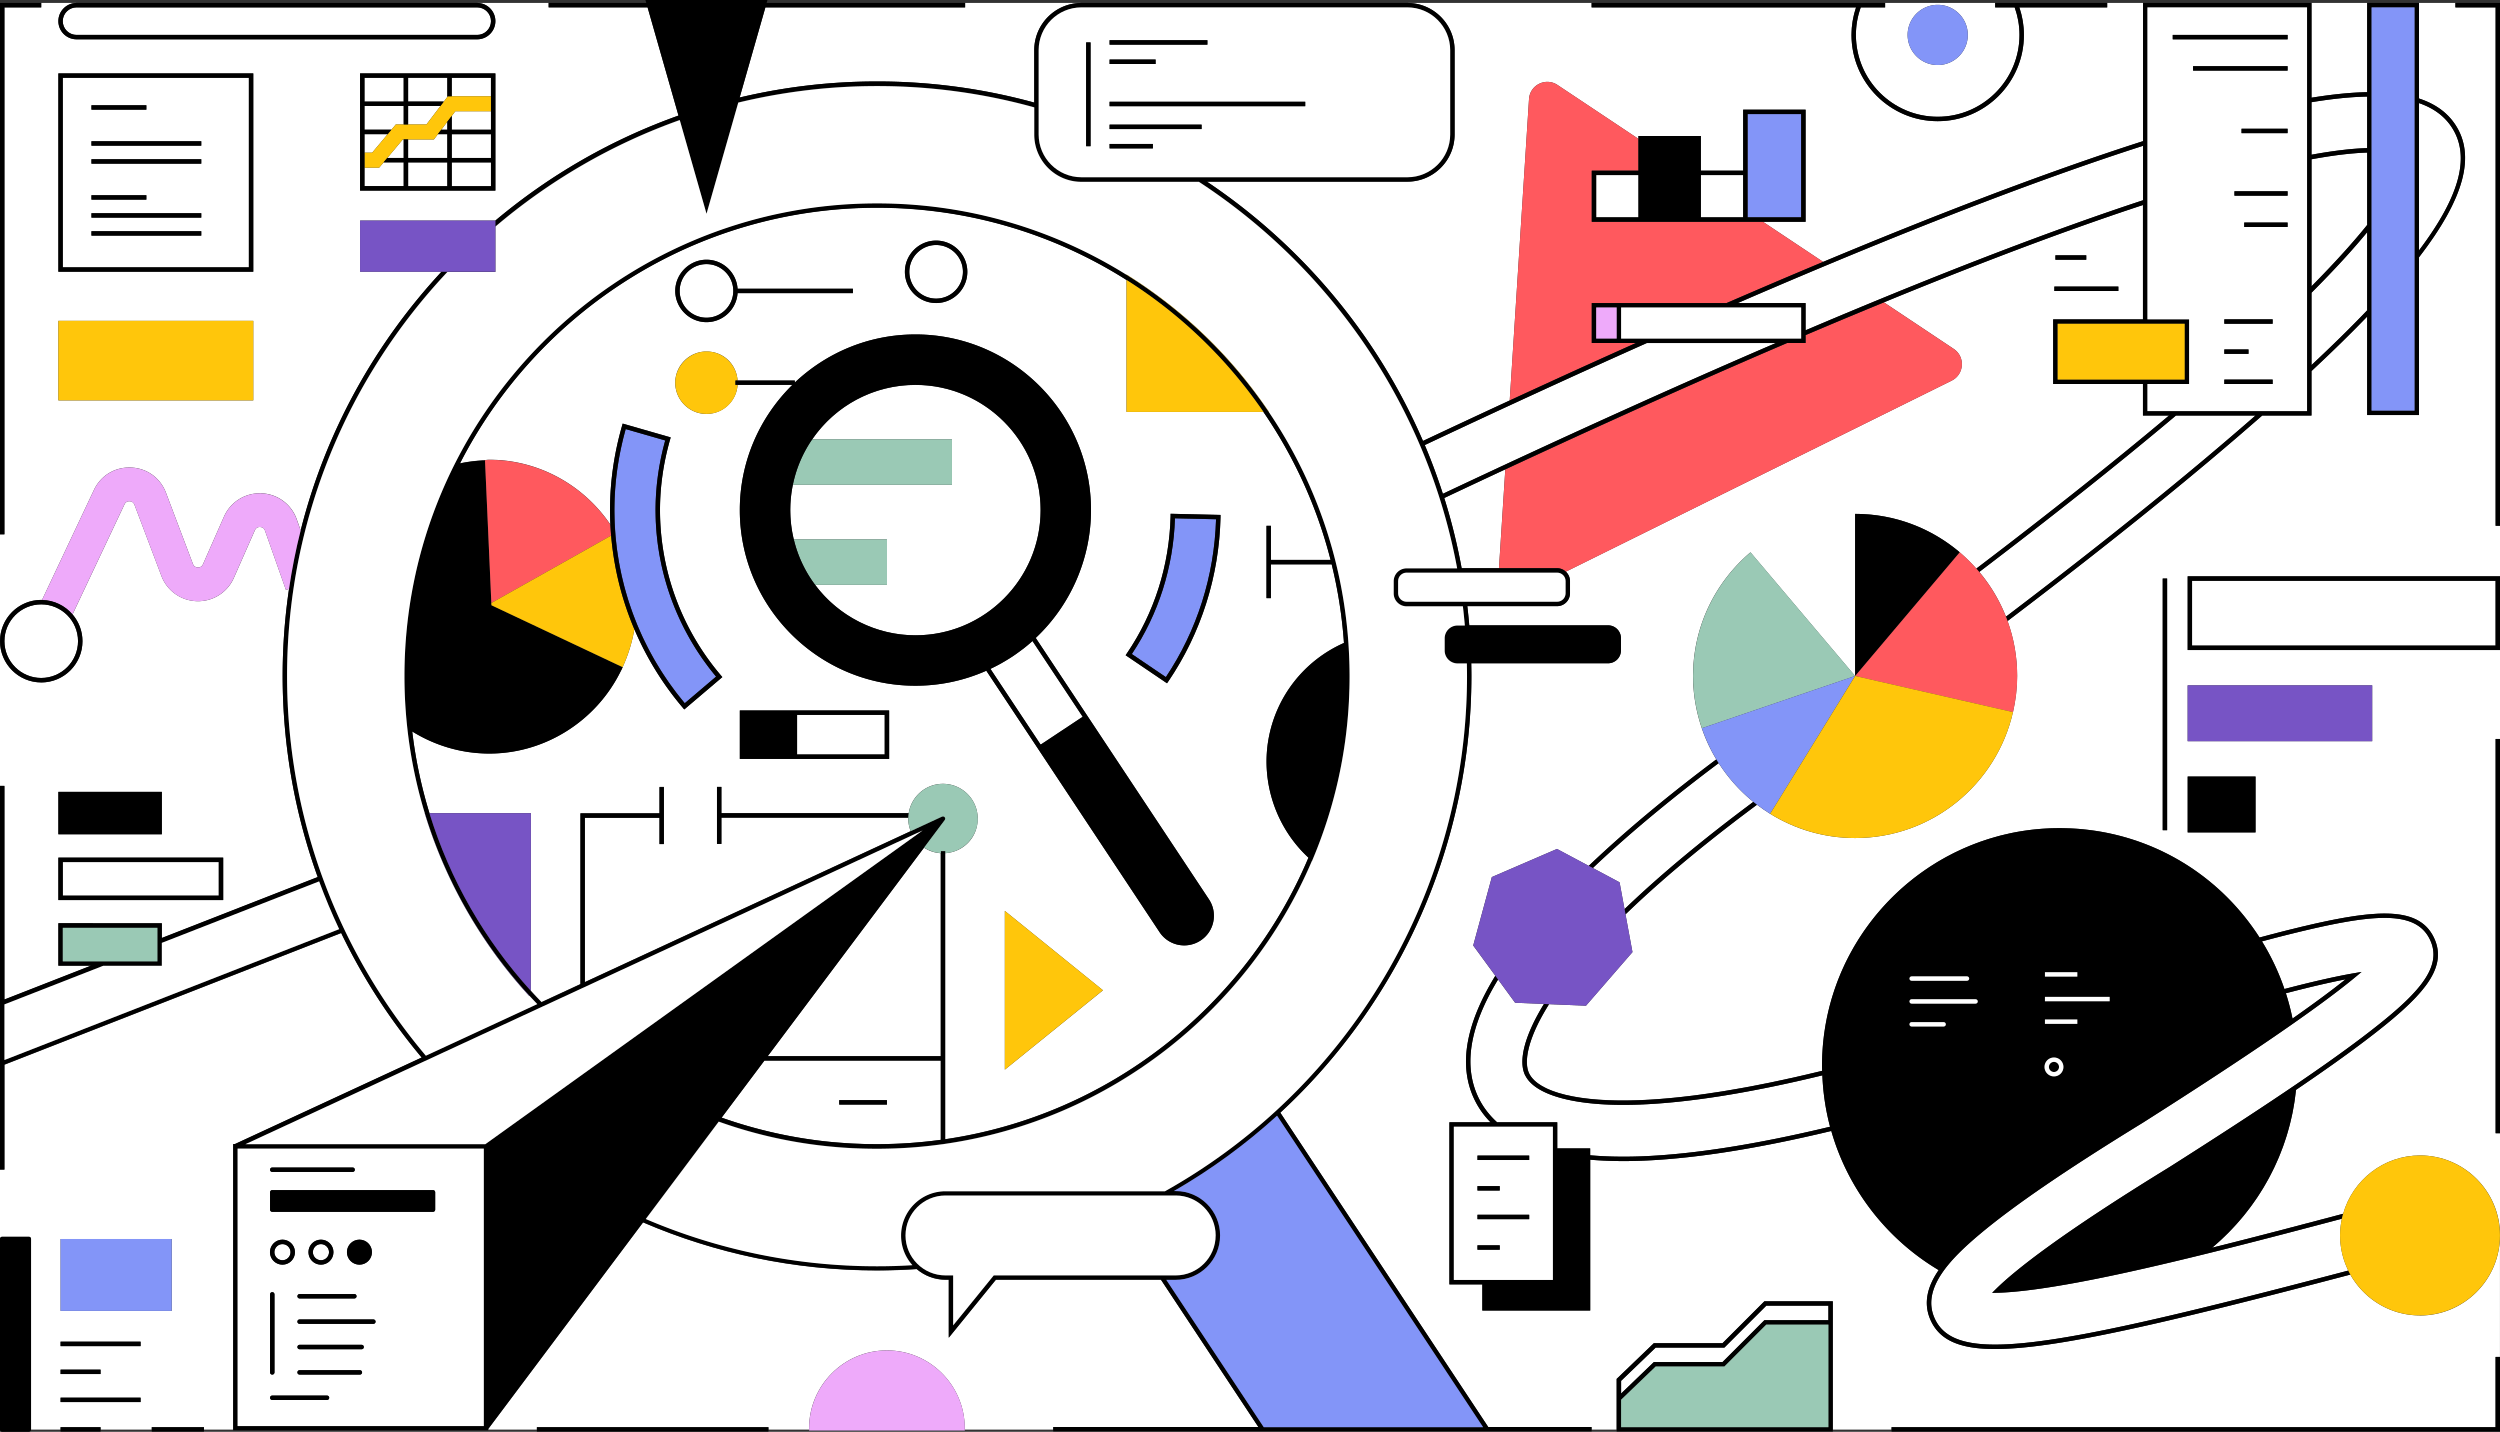 <svg width="667" height="382" fill="none" xmlns="http://www.w3.org/2000/svg"><rect width="100%" height="100%" fill="#333333" stroke="none"/><g clip-path="url(#a)"><path d="M97.24 44.74v4.93h10.47v-6.34h-5.37l-1.19 1.41h-3.91ZM119.35 34.62v-2.14l-1.63 2.14h1.63ZM103.43 35.8h-6.19v4.94h2.05l4.14-4.94ZM117.52 28.28h-8.63v4.93h4.88l3.75-4.93ZM236.04 190.73h-23.38v10.57h23.38v-10.57ZM107.71 33.21v-4.93H97.24v6.34h7.18l1.18-1.41h2.11ZM119.35 20.76h-10.46v6.34h9.52l.94-1.24v-5.1ZM103.32 42.15h4.39v-4.94h-.25l-4.14 4.94ZM335.75 380.77l-26.01-39.32H265.7l-12.57 15.47v-15.47h-.87c-2.93 0-5.61-1.08-7.68-2.84-3.51.23-7.03.36-10.58.36-22.15 0-43.26-4.57-62.43-12.82l-41.31 55.11v.15h12.98v-.64h61.78v.64h10.84v-.35c0-11.46 9.32-20.78 20.77-20.78s20.77 9.32 20.77 20.78v.35h23.59v-.64h54.76Z" fill="#fff"/><path d="M11 160.06c.07 0 .14 0 .21.01l13.86-29.37c1.83-3.86 5.61-6.13 9.87-5.97 4.26.17 7.84 2.76 9.35 6.75l7.18 18.97c.29.76.88.93 1.32.94.44.02 1.04-.13 1.37-.87l5.6-12.69c1.73-3.92 5.63-6.35 9.91-6.23 4.29.14 8.01 2.84 9.48 6.87l1.08 3.05c6.61-26.2 19.76-49.82 37.6-69.03H96.07V58.83h36.11a158.701 158.701 0 0 1 48.85-28l-8.25-28.87h-26.4V.79h-19.06c2.67 0 4.85 2.18 4.85 4.85 0 2.67-2.18 4.85-4.85 4.85H20.42c-2.68 0-4.85-2.18-4.85-4.85 0-2.67 2.17-4.85 4.85-4.85H11v1.18H1.18v140.59H0v28.5c0-6.07 4.93-11 11-11ZM96.06 19.58h36.11v31.27H96.06V19.58Zm-80.5 0h52.01V72.5h-52V19.58h-.01Zm0 66.02h52.01v21.22h-52V85.6h-.01Z" fill="#fff"/><path d="M16.75 71.32H66.4V20.76H16.75v50.56Zm7.65-43.24h14.65v1.18H24.4v-1.18Zm0 9.6h29.3v1.18H24.4v-1.18Zm0 4.8h29.3v1.18H24.4v-1.18Zm0 9.6h14.65v1.18H24.4v-1.18Zm0 4.8h29.3v1.18H24.4v-1.18Zm0 4.8h29.3v1.18H24.4v-1.18ZM1.18 266.71l23.09-9.03h-8.7v-11.32h27.61v3.93l41.59-16.26c-6.05-16.77-9.36-34.85-9.36-53.68 0-7.9.59-15.65 1.71-23.24l-.83.29-5.61-15.88c-.26-.72-.86-.9-1.3-.91-.45-.03-1.05.12-1.38.87l-5.6 12.69a10.42 10.42 0 0 1-9.85 6.23c-4.26-.12-7.99-2.77-9.49-6.75l-7.18-18.97c-.28-.74-.86-.92-1.3-.94-.44-.02-1.03.11-1.37.83l-13.86 29.36c1.65 1.92 2.65 4.42 2.65 7.15 0 6.07-4.93 11-11 11s-11-4.94-11-11v38.66h1.18v56.99-.02Zm14.39-55.44h27.61v11.32H15.57v-11.32Zm0 17.54h43.98v11.32H15.57v-11.32ZM249.76 79.68c3.94 0 7.15-3.21 7.15-7.15 0-3.94-3.21-7.15-7.15-7.15-3.94 0-7.15 3.21-7.15 7.15 0 3.94 3.21 7.15 7.15 7.15ZM631.56 40.7c-2.17.07-4.77.27-7.92.68-2.01.26-4.32.63-6.94 1.11v33.89c6.65-6.71 11.42-12.1 14.85-16.36V40.7h.01ZM62.67 305.27l49.84-23.09a158.811 158.811 0 0 1-21.48-33.23L1.18 284.08v28H0v18.48c0-.33.26-.59.59-.59h7.1c.33 0 .59.26.59.59v50.85h7.88v-.64h10.67v.64h13.66v-.64h13.93v.64h7.79v-76.14h.46Zm-46.51 60.14h10.67v1.18H16.16v-1.18Zm21.35 8.66H16.16v-1.18h21.35v1.18Zm0-14.93H16.16v-1.18h21.35v1.18Zm8.31-9.39H16.17v-19.19h29.65v19.19ZM192.53 298.18a123.46 123.46 0 0 0 28.71 6.44h.01c.95.1 1.9.18 2.85.25l.85.06 2.29.15c.55.03 1.1.05 1.66.07.55.02 1.1.05 1.66.06 1.15.03 2.29.05 3.45.05 1.3 0 2.6-.03 3.9-.07.3 0 .6-.02.89-.03 1.11-.04 2.21-.1 3.32-.17.2-.01.4-.02.61-.04 2.69-.19 5.38-.46 8.06-.82.07 0 .15-.02.22-.03v-21.16h-47.05l-11.42 15.23-.01.01Zm31.38-4.66h12.73v1.18h-12.73v-1.18ZM108.89 37.21v4.94h10.46V35.8h-2.52l-1.07 1.41h-6.87ZM204.83 281.77H251v-54.13c-1.65-.1-3.18-.63-4.48-1.49l-41.69 55.62ZM130.99 20.76h-10.46v4.93h10.46v-4.93ZM120.53 30.93v3.69h10.46v-4.93h-9.52l-.94 1.24ZM275.25 171.2c-.75.66-1.51 1.3-2.3 1.91-.09.07-.19.14-.29.21-.83.63-1.67 1.24-2.54 1.82 0 0-.01 0-.02.01-.86.57-1.75 1.11-2.66 1.63-.11.06-.21.12-.31.18-.87.49-1.75.94-2.65 1.37-.09.04-.17.09-.25.13l13.38 20.19.31-.17 10.92-7.24-13.4-20.22-.21.18h.02ZM645.66 350.96c-7.97 0-14.93-4.4-18.59-10.9-49.97 13.17-78.92 19.86-94.77 19.86-9.63 0-14.97-2.44-17.31-7.92-1.94-4.52-.63-8.95 2.25-13.14-13.75-8.18-24.16-21.41-28.65-37.12-19.72 4.74-36.66 7.41-50.61 7.94-4.96.19-9.52.09-13.71-.27v40.24h-28.79v-6.98h-8.78v-43.25h10.98a22.634 22.634 0 0 1-4.15-5.77c-4.89-9.78-1.92-21.36 5.43-33.32l-5.91-8.07 4.97-18.26 17.38-7.5 8.47 4.52c10.92-10.42 23.09-20.22 34.04-28.41a42.82 42.82 0 0 1-3.87-8.31c-1.49-4.38-2.34-9.06-2.34-13.94 0-13.24 5.96-25.07 15.32-33l27.91 33v-43.25c10.65 0 20.38 3.87 27.91 10.25 1.58 1.34 3.05 2.8 4.43 4.34 19.44-14.77 36.71-28.49 51.41-40.84h-6.95v-8.41h-23.96V85.2h23.96V54.69c-11.12 3.66-24.04 8.25-39.07 14.01-9.51 3.65-19.55 7.65-30.06 11.96l18.64 12.42c3.14 2.09 2.84 6.79-.54 8.47l-102.95 50.97a3.42 3.42 0 0 1 1.11 2.52v3.24c0 1.9-1.54 3.44-3.44 3.44h-23.95c.2 1.7.37 3.4.52 5.12h37.03c1.9 0 3.44 1.54 3.44 3.44v3.24c0 1.9-1.54 3.44-3.44 3.44h-36.5c.02 1.13.04 2.26.04 3.39 0 44.12-18.58 86.55-50.99 116.51l55.51 83.91h27.54v.64h6.69V367.9l9.92-9.53h18.32l11.18-11.18h18.25v34.23h15.68v-.64h161.15v-18.74h1.18v-32.4c0 11.77-9.57 21.34-21.34 21.34l.01-.02ZM548.38 68.11h8.23v1.18h-8.23v-1.18Zm-.28 8.34h17.08v1.18H548.1v-1.18ZM107.7 20.76H97.24v6.34h10.46v-6.34ZM385.32 132.87c1.92 6.09 3.47 12.35 4.64 18.73h9.96l1.69-26.37c-5.35 2.49-10.79 5.04-16.29 7.64Z" fill="#fff"/><path d="M154.88 262.55v-45.59h21.09v-7.02h1.18v15.22h-1.18v-7.02h-19.91V262l86.9-40.26c-.4-1.04-.64-2.17-.64-3.35 0-.09.01-.17.01-.26h-49.86v7.02h-1.18v-15.22h1.18v7.02h49.97c.69-4.43 4.52-7.83 9.14-7.83 5.11 0 9.27 4.16 9.27 9.27 0 5.11-3.84 8.93-8.68 9.24v76.3c43.77-6.41 80.24-35.61 96.93-75.13-8.6-7.94-12.7-19.97-10.68-31.52 2-11.45 9.52-21.05 20.15-25.76-.5-7.17-1.61-14.18-3.28-20.98h-16.21v9.02h-1.18v-19.29h1.18v9.09H355c-3.66-14.3-9.8-27.62-17.92-39.48h-36.53V74.67c-19.28-12.2-42.11-19.27-66.56-19.27-48.47 0-90.58 27.76-111.27 68.21 1.9-.39 3.71-.64 5.5-.75l.59-.04c.24-.01.48-.05.71-.08.33-.05.66-.09 1.03-.09 12.91 0 25.03 6.57 32.3 17.31-.06-1.3-.1-2.59-.1-3.89 0-7.49 1.08-15.06 3.22-22.5l.16-.57 12.81 3.68-.16.57c-1.79 6.22-2.69 12.56-2.69 18.82 0 16.13 5.77 31.79 16.25 44.11l.38.45-10.16 8.63-.38-.45a81.728 81.728 0 0 1-12.94-20.97c-.56 3.43-1.6 6.82-3.12 10.14h.01l-.25.54-.25.53h-.02c-6.57 13.36-20.26 21.98-35.06 21.98-7.29 0-14.36-2.05-20.57-5.9.89 7.49 2.44 14.78 4.6 21.81h27.06l-.02 47.37c.94 1.03 1.89 2.04 2.86 3.03l10.4-4.82v.03Zm82.35-60.07h-39.84v-12.93h39.84v12.93Zm30.86 82.9v-42.35l26.18 21.18-26.18 21.17Zm32.57-111.05c7.32-10.78 11.35-23.46 11.65-36.66v-.59l13.33.31v.59c-.37 15.78-5.19 30.94-13.95 43.84l-.33.49-11.04-7.48.33-.49.01-.01ZM249.75 64.19c4.59 0 8.33 3.74 8.33 8.33s-3.74 8.33-8.33 8.33-8.33-3.74-8.33-8.33 3.74-8.33 8.33-8.33Zm-61.27 5.1c4.4 0 8 3.42 8.3 7.74h30.77v1.18h-30.77c-.3 4.32-3.91 7.74-8.3 7.74-4.39 0-8.33-3.74-8.33-8.33s3.74-8.33 8.33-8.33Zm0 41.15c-4.59 0-8.33-3.74-8.33-8.33s3.74-8.33 8.33-8.33 8 3.42 8.3 7.74h15.28v.55c8.4-7.95 19.72-12.84 32.17-12.84 25.84 0 46.85 21.02 46.85 46.86 0 12.88-5.38 25.28-14.75 34.11l13.51 20.39 32.71 49.36a7.865 7.865 0 0 1 1.16 5.95 7.82 7.82 0 0 1-3.38 5.01 7.895 7.895 0 0 1-10.96-2.22l-32.79-49.48-13.43-20.26c-5.99 2.65-12.35 4-18.92 4-25.84 0-46.85-21.02-46.85-46.86 0-13.06 5.38-24.89 14.03-33.4h-14.62c-.3 4.32-3.91 7.74-8.3 7.74l-.01.01ZM388.09 13.38v22.5c0 6.94-5.65 12.59-12.59 12.59H322c25.29 16.94 45.45 40.95 57.65 69.18 7.86-3.7 15.57-7.31 23.14-10.8l5.15-80.42c.24-3.76 4.46-5.85 7.6-3.76l21.6 14.39v-.77h16.66v9.25h11.28V29.26h16.66v29.91h-11.39l16.06 10.7c14.88-6.22 28.86-11.83 41.88-16.81 15.97-6.1 30.47-11.24 43.47-15.4V.79h-9.56v1.18h-23.44c.8 2.36 1.22 4.83 1.22 7.35 0 12.69-10.32 23.01-23 23.01s-23-10.32-23-23.01c0-2.52.43-4.99 1.22-7.35h-70.56V.79H375.5c6.94 0 12.59 5.65 12.59 12.59Z" fill="#fff"/><path d="M496.44 1.97c-.84 2.35-1.28 4.82-1.28 7.35 0 12.03 9.79 21.83 21.82 21.83 12.03 0 21.82-9.79 21.82-21.83 0-2.53-.44-5-1.29-7.35h-5.2V.79h-29.36v1.18h-6.51Zm20.54-.68a8.03 8.03 0 1 1 0 16.06 8.03 8.03 0 0 1 0-16.06ZM20.42 9.32h106.9c2.02 0 3.67-1.65 3.67-3.67s-1.65-3.67-3.67-3.67H20.42c-2.02 0-3.67 1.65-3.67 3.67s1.65 3.67 3.67 3.67ZM631.56 24.59V.79h-14.85v25.28c5.55-.9 10.49-1.4 14.85-1.48ZM130.99 35.8h-10.46v6.34h10.46V35.8ZM625.81 261.28c-4.44.86-9.78 2.11-15.94 3.72.71 2.2 1.3 4.46 1.77 6.76 5.77-4.05 10.51-7.55 14.17-10.48ZM204.21 1.97l-6.87 24.05c11.77-2.8 24.05-4.29 36.66-4.29 14.52 0 28.58 1.97 41.94 5.64V13.38c0-6.94 5.65-12.59 12.59-12.59H257.5v1.18h-53.29ZM119.35 43.33h-10.46v6.34h10.46v-6.34ZM188.49 84.77c3.94 0 7.15-3.21 7.15-7.15 0-3.94-3.21-7.15-7.15-7.15-3.94 0-7.15 3.21-7.15 7.15 0 3.94 3.21 7.15 7.15 7.15ZM130.99 43.33h-10.46v6.34h10.46v-6.34Z" fill="#fff"/><path d="M665.82 1.97H655.1V.79h-9.72v25.48c4.33 1.42 7.52 3.72 9.66 6.94 5.46 8.22 2.56 19.58-9.66 35.43v42.09h-13.83V84.46c-4.38 4.55-9.33 9.39-14.85 14.53v11.87h-13.15c-4.46 3.92-9.2 7.98-14.25 12.22-15.32 12.87-33.36 27.18-53.69 42.6 1.66 4.58 2.57 9.51 2.57 14.67 0 3.32-.41 6.54-1.12 9.64-4.39 19.24-21.56 33.6-42.12 33.6-8.33 0-16.08-2.39-22.67-6.47-1.21-.75-2.38-1.56-3.51-2.42-13.79 10.23-25.6 20.08-35.08 29.25l1.86 10.07-12.4 14.3-9.85-.41c-5.89 9.37-6.74 15.6-5.29 18.5 2.53 5.06 13.5 7.71 29.35 7.11 13.25-.51 29.6-3.14 48.81-7.83v-.05c-.02-.43-.03-.87-.03-1.3 0-28.41 18.77-52.5 44.55-60.54.99-.31 1.99-.59 3.01-.86 2.02-.52 4.09-.95 6.18-1.27 3.14-.48 6.36-.73 9.64-.73.98 0 1.96.03 2.93.07.19 0 .38.02.58.03.97.05 1.93.12 2.89.22.08 0 .16.02.24.03 1 .1 2 .23 2.99.38h.02c17.85 2.72 33.72 12.92 43.7 28.45 2.65-.71 5.16-1.37 7.53-1.96 22.53-5.62 34.75-6.85 38.99 2 4.01 8.38-3.38 16.14-18.42 27.55-4.95 3.75-11.01 8.06-18.38 13.06-1.71 16.86-10.06 31.77-22.37 42.11 11.28-2.81 23.13-5.92 34.95-9.05 2.53-8.96 10.76-15.56 20.52-15.56 11.76 0 21.34 9.57 21.34 21.34v-27.27h-1.18V197.15h1.18v-23.74h-83.34v-19.66h83.34v-13.48h-1.18V1.97h-.02ZM578.19 221.5h-1.18v-67.14h1.18v67.14Zm23.59.59h-18.11v-14.91h18.11v14.91Zm31.13-39.24v14.91h-49.24v-14.91h49.24ZM211.74 143.76l.03.13h24.86v12.16h-19.16c6.29 8.42 16.26 13.45 26.76 13.45 18.41 0 33.39-14.98 33.39-33.4 0-18.42-14.98-33.4-33.39-33.4-11.02 0-21.27 5.41-27.52 14.49h37.27v12.16h-42.46l-.03.12c-.44 2.18-.66 4.41-.66 6.63 0 2.56.3 5.14.89 7.67l.02-.01Z" fill="#fff"/><path d="M495.2 1.97c-.8 2.36-1.22 4.83-1.22 7.35 0 12.69 10.32 23.01 23 23.01s23-10.32 23-23.01c0-2.52-.43-4.99-1.22-7.35h23.44V.79h-29.89v1.18h5.2c.84 2.35 1.29 4.82 1.29 7.35 0 12.03-9.79 21.83-21.82 21.83-12.03 0-21.82-9.79-21.82-21.83 0-2.53.44-5 1.28-7.35h6.51V.79h-78.31v1.18h70.56Z" fill="#000"/><path d="M481.73 91.52h-4.94c-23.1 9.9-48.19 21.15-75.17 33.71l-1.69 26.37h15.51c.9 0 1.72.36 2.33.93l102.95-50.97c3.38-1.67 3.68-6.38.54-8.47l-18.64-12.42c-6.77 2.78-13.72 5.68-20.89 8.73V91.52ZM466.25 59.17h-41.57V45.53h12.46v-8.48l-21.6-14.39c-3.14-2.09-7.36 0-7.6 3.76l-5.15 80.42c11.59-5.36 22.82-10.47 33.69-15.33h-11.8V80.85h35.98c8.86-3.85 17.45-7.51 25.75-10.98l-16.06-10.7h-4.1Z" fill="#FF595E"/><path d="M253.99 117.19h-37.27l-.24.33a33.078 33.078 0 0 0-4.95 11.83h42.46v-12.16ZM236.64 143.89h-24.86a33.03 33.03 0 0 0 5.44 11.81c.09.12.18.23.27.35h19.16v-12.16h-.01Z" fill="#9AC9B5"/><path d="M631.56 82.8V61.95c-3.65 4.44-8.48 9.77-14.85 16.15v19.3c5.56-5.19 10.49-10.04 14.85-14.6ZM588.55 122.18c4.66-3.92 9.05-7.68 13.22-11.32h-21.23c-.29.25-.58.49-.88.74-14.75 12.39-32.08 26.16-51.59 40.99 2.98 3.54 5.39 7.57 7.12 11.94 20.2-15.33 38.13-29.56 53.36-42.35ZM631.56 25.76c-4.34.08-9.28.59-14.85 1.5v14.01c6.37-1.16 11.2-1.66 14.85-1.77V25.75v.01ZM439.37 91.52c-18.68 8.33-38.45 17.41-59.24 27.22 1.8 4.24 3.4 8.58 4.83 13.01 32.16-15.17 61.86-28.62 88.84-40.22h-34.42l-.01-.01ZM432.1 235.4l1.32 7.16c9.36-9 20.93-18.63 34.37-28.62a43.438 43.438 0 0 1-9.25-10.34c-10.57 7.91-22.66 17.62-33.58 27.99l7.14 3.81ZM394.59 293.12c1.19 2.38 2.82 4.47 4.83 6.3h16.06v6.98h8.78v1.83c4.17.36 8.71.47 13.66.28 13.87-.53 30.71-3.19 50.34-7.9a63.078 63.078 0 0 1-2.05-13.71c-19.2 4.67-35.54 7.29-48.81 7.8-16.32.63-27.71-2.27-30.45-7.76-1.96-3.92-.09-10.81 4.99-19.09l-7.71-.32-4.54-6.21c-7.65 12.59-9.37 23.25-5.1 31.8ZM654.06 33.86c-1.93-2.9-4.79-5.02-8.67-6.36v39.31c11.12-14.74 13.73-25.33 8.67-32.95ZM481.73 80.85v7.27c18.15-7.72 35.02-14.57 50.53-20.52 15.14-5.81 28.2-10.46 39.5-14.17V38.9c-12.88 4.14-27.24 9.23-43.05 15.27-19.58 7.48-41.33 16.4-65.08 26.69h18.1v-.01ZM532.99 344.9l-1.49.04 1.06-1.05c5.08-5 17.25-14.71 46.36-32.57l.09-.06c24.05-15.26 40.33-26.22 51.23-34.49 14.54-11.03 21.73-18.45 18.07-26.1-3.89-8.12-15.73-6.83-37.64-1.37-2.26.56-4.65 1.18-7.17 1.86 2.46 4 4.48 8.27 5.99 12.71 7.31-1.92 13.5-3.33 18.39-4.18l2.19-.38-1.71 1.42c-9.78 8.1-28.85 21.16-56.7 38.84-20.18 12.38-34.38 22.09-43.43 29.69-7.89 6.62-15.5 14.45-12.15 22.28 2.14 4.98 7.14 7.2 16.23 7.2 15.7 0 44.5-6.65 94.22-19.75-1.39-2.83-2.19-6-2.19-9.36 0-1.53.17-3.03.48-4.47-20.59 5.46-41.24 10.83-58.81 14.63-18.54 4.01-28.18 5-33.01 5.12l-.01-.01Z" fill="#fff"/><path d="m397.1 380.77-55.51-83.91c32.41-29.96 50.99-72.39 50.99-116.51 0-1.13-.02-2.26-.04-3.39h36.5c1.9 0 3.44-1.54 3.44-3.44v-3.24c0-1.9-1.54-3.44-3.44-3.44h-37.03c-.15-1.71-.32-3.42-.52-5.12h23.95c1.9 0 3.44-1.54 3.44-3.44v-3.24c0-1-.43-1.89-1.11-2.52-.61-.57-1.43-.93-2.33-.93h-25.47c-1.17-6.38-2.73-12.64-4.64-18.73 5.5-2.59 10.94-5.15 16.29-7.64 26.98-12.56 52.08-23.81 75.17-33.71h4.94V89.4c7.17-3.05 14.13-5.96 20.89-8.73 10.51-4.32 20.55-8.32 30.06-11.96 15.03-5.77 27.95-10.35 39.07-14.01v30.51h-23.96v17.25h23.96v8.41h6.95c-14.71 12.35-31.97 26.06-51.41 40.84.26.29.52.59.77.89 19.52-14.83 36.85-28.6 51.59-40.99.3-.25.58-.49.88-.74h21.23c-4.16 3.64-8.55 7.4-13.22 11.32-15.23 12.8-33.16 27.03-53.36 42.35.15.38.3.76.44 1.15 20.33-15.42 38.37-29.73 53.69-42.6a973.8 973.8 0 0 0 14.25-12.22h13.15V99c5.53-5.15 10.48-9.99 14.85-14.53v26.27h13.83V68.65c12.22-15.85 15.11-27.21 9.66-35.43-2.14-3.22-5.33-5.52-9.66-6.94V.79h-13.83v23.8c-4.36.08-9.31.58-14.85 1.48V.79h-44.95v36.87c-12.99 4.17-27.5 9.3-43.47 15.4-13.02 4.97-26.99 10.58-41.88 16.81-8.3 3.47-16.89 7.13-25.75 10.98h-35.98v10.66h11.8c-10.87 4.86-22.1 9.97-33.69 15.33-7.56 3.5-15.28 7.1-23.14 10.8-12.19-28.23-32.36-52.25-57.65-69.18h53.5c6.94 0 12.59-5.65 12.59-12.59V13.38c0-6.94-5.65-12.59-12.59-12.59h-86.98c-6.94 0-12.59 5.65-12.59 12.59v13.99a158.224 158.224 0 0 0-41.94-5.64c-12.62 0-24.89 1.49-36.66 4.29l6.87-24.05h53.29V.79h-52.96l.23-.79H172.2l.23.79h-26.06v1.18h26.4l8.25 28.87c-17.99 6.4-34.5 15.96-48.85 28.01v1.54a157.586 157.586 0 0 1 49.18-28.42l7.14 25 8.47-29.66c11.88-2.88 24.28-4.41 37.03-4.41 14.52 0 28.58 1.99 41.94 5.68v7.28c0 6.94 5.65 12.59 12.59 12.59h31.34c35.37 23.12 60.92 60.08 68.9 103.13h-13.49a3.44 3.44 0 0 0-3.44 3.44v3.24c0 1.9 1.54 3.44 3.44 3.44h15.02c.2 1.7.37 3.4.52 5.12h-1.94a3.44 3.44 0 0 0-3.44 3.44v3.24c0 1.9 1.54 3.44 3.44 3.44h2.48c.02 1.13.04 2.26.04 3.39 0 43.96-18.58 86.23-50.98 115.99a157.99 157.99 0 0 1-29.61 21.45h-58.56c-6.53 0-11.84 5.31-11.84 11.84 0 3.03 1.15 5.79 3.03 7.88-3.14.18-6.29.29-9.45.29-21.89 0-42.74-4.5-61.7-12.61l19.47-25.98c9.47 3.38 19.28 5.59 29.35 6.6h.01c.95.09 1.89.18 2.84.25.3.02.6.04.9.07.76.05 1.51.1 2.27.14.57.03 1.14.05 1.71.07.55.02 1.1.05 1.65.06 1.16.03 2.32.05 3.49.05 1.35 0 2.7-.03 4.04-.07.3 0 .6-.02.9-.03 1.2-.05 2.4-.11 3.6-.19.15 0 .29-.02.44-.03 2.82-.2 5.61-.49 8.37-.88.11-.01.22-.02.33-.04l.51-.07c44.11-6.41 80.9-35.73 97.85-75.48l.03.02.32-.77c5.59-13.39 8.78-27.48 9.53-41.98v-.13c.05-.93.08-1.87.11-2.81 0-.15.01-.29.02-.44.03-1.07.04-2.15.04-3.22 0-1.34-.03-2.67-.07-4 0-.17-.01-.33-.02-.5-.05-1.31-.11-2.61-.2-3.91v-.09l-.03-.43c-1.59-22.67-9.2-43.72-21.23-61.53a127.16 127.16 0 0 0-37.96-36.6c-19.33-12.07-42.14-19.05-66.56-19.05-69.52 0-126.08 56.57-126.08 126.1 0 12.73 1.9 25.02 5.43 36.62 5.58 18.34 15.23 34.93 27.9 48.7.69.75 1.39 1.5 2.11 2.23l-29.73 13.77c-23.09-27.4-37.03-62.76-37.03-101.32 0-41.69 16.29-79.65 42.84-107.85h-1.61c-17.84 19.21-30.99 42.83-37.6 69.03-1.29 5.1-2.33 10.29-3.1 15.57-1.12 7.59-1.71 15.35-1.71 23.24 0 18.83 3.31 36.91 9.36 53.68l-41.59 16.26v-3.93H15.57v11.32h8.7l-23.09 9.03v-56.99H0v102.36h1.18v-28l89.85-35.12c5.77 11.99 13.02 23.14 21.48 33.23l-49.84 23.09h-.46v76.38h68.05v-.39l41.31-55.11c19.17 8.24 40.27 12.82 62.43 12.82 3.55 0 7.07-.13 10.58-.36 2.07 1.77 4.75 2.84 7.68 2.84h.87v15.47l12.57-15.47h44.04l26.01 39.32H281v1.18h143.64v-1.18H397.1v.05ZM645.39 27.5c3.88 1.34 6.75 3.46 8.67 6.36 5.06 7.62 2.45 18.21-8.67 32.95V27.5ZM632.74 1.98h11.47v107.58h-11.47V1.97v.01Zm-16.03 25.29c5.57-.92 10.51-1.42 14.85-1.5v13.75c-3.65.11-8.48.61-14.85 1.77V27.27Zm0 15.23c2.62-.48 4.93-.84 6.94-1.11 3.14-.41 5.75-.62 7.92-.68v19.32c-3.43 4.26-8.21 9.65-14.85 16.36V42.5h-.01Zm0 35.6c6.37-6.38 11.2-11.71 14.85-16.15V82.8c-4.36 4.56-9.3 9.41-14.85 14.6V78.1ZM431.34 90.34h-5.47v-8.3h5.47v8.3ZM288.53 47.29c-6.29 0-11.41-5.12-11.41-11.41v-22.5c0-6.29 5.12-11.41 11.41-11.41h86.98c6.29 0 11.41 5.12 11.41 11.41v22.5c0 6.29-5.12 11.41-11.41 11.41h-86.98Zm284.4-45.32h42.59v107.71h-42.59v-7.23h11.12V85.2h-11.12V1.97Zm9.94 84.41v14.89h-33.89V86.38h33.89Zm-54.16-32.21c15.81-6.04 30.17-11.13 43.05-15.27v14.53c-11.29 3.72-24.36 8.37-39.5 14.17-15.51 5.95-32.38 12.8-50.53 20.52v-7.27h-18.1c23.76-10.29 45.5-19.2 65.08-26.69v.01Zm-96.19 36.17v-8.3h48.03v8.3h-48.03Zm-52.39 28.4c20.8-9.8 40.57-18.88 59.24-27.22h34.42c-26.98 11.61-56.68 25.05-88.84 40.22-1.43-4.42-3.03-8.76-4.83-13.01l.01.01Zm-4.85 41.81c-1.25 0-2.26-1.01-2.26-2.26v-3.24c0-1.25 1.01-2.26 2.26-2.26h40.16c1.25 0 2.26 1.01 2.26 2.26v3.24c0 1.25-1.01 2.26-2.26 2.26h-40.16ZM16.75 256.5v-8.96H42v8.96H16.75ZM1.18 282.81v-14.84l26.33-10.29h15.66v-6.12l41.96-16.4c1.58 4.29 3.38 8.57 5.34 12.75l-89.29 34.9ZM251 304.11c-.07 0-.15.02-.22.03-2.68.36-5.37.63-8.06.82-.2.01-.4.03-.61.04-1.11.07-2.22.13-3.32.17l-.89.03c-1.3.04-2.6.07-3.9.07-1.15 0-2.3-.02-3.45-.05-.55-.01-1.1-.04-1.66-.06-.55-.02-1.1-.04-1.66-.07-.77-.04-1.53-.09-2.29-.15l-.85-.06c-.95-.07-1.9-.16-2.85-.25h-.01a124.37 124.37 0 0 1-28.71-6.44l11.42-15.23h47.05v21.16l.01-.01Zm-109.38-39.77c-12.23-13.45-21.57-29.57-27.04-47.37a124.06 124.06 0 0 1-4.6-21.81c6.21 3.85 13.28 5.9 20.57 5.9 14.8 0 28.49-8.62 35.06-21.99.09-.18.19-.34.27-.52l.25-.53h-.01l-35-16.53-.03-.6-1.69-38.06-.59.03c-.2 0-.39.03-.59.04-1.78.11-3.6.36-5.5.75 20.69-40.46 62.8-68.21 111.27-68.21 24.45 0 47.28 7.07 66.56 19.27a125.991 125.991 0 0 1 36.53 35.21c8.12 11.86 14.26 25.17 17.92 39.48h-15.92v-9.09h-1.18v19.29h1.18v-9.02h16.21c1.67 6.79 2.78 13.8 3.28 20.98-10.62 4.71-18.15 14.31-20.15 25.76-2.02 11.55 2.07 23.58 10.68 31.52-16.7 39.52-53.16 68.72-96.93 75.13v-76.86h-1.18v54.69h-46.17l41.69-55.62 5.54-7.39v-.02c.02-.03.03-.06.04-.09a.69.69 0 0 0 .04-.1c0-.03 0-.06.01-.09v-.11c0-.03-.01-.06-.02-.09a.487.487 0 0 0-.04-.11c0-.01 0-.02-.01-.03-.01-.02-.03-.03-.05-.05-.02-.02-.02-.04-.04-.06 0 0-.02-.01-.03-.02l-.09-.06a.405.405 0 0 0-.09-.05c-.03-.01-.06-.02-.09-.02-.04 0-.07-.01-.11-.01h-.09c-.04 0-.08.01-.12.03-.02 0-.03 0-.05.01l-8.38 3.88-86.9 40.26V218.2h19.91v7.02h1.18V210h-1.18v7.02h-21.09v45.59l-10.4 4.82c-.97-1-1.93-2-2.86-3.03l.03-.06Zm-78.23 42.11h65.69v74.02H63.39v-74.02Zm66.09-1.18h-64l180.7-83.71-116.69 83.71h-.01Zm135.66 35-10.83 13.33v-13.33h-2.05c-5.88 0-10.66-4.78-10.66-10.66s4.78-10.66 10.66-10.66h61.43c5.88 0 10.66 4.78 10.66 10.66s-4.78 10.66-10.66 10.66h-48.55Zm46.01 1.18h2.53c6.53 0 11.83-5.31 11.83-11.84s-5.31-11.84-11.83-11.84h-.51c9.84-5.68 19.07-12.4 27.54-20.11l54.97 83.1h-58.52l-26.01-39.32v.01Z" fill="#000"/><path d="m433.43 242.56.26 1.38c9.48-9.17 21.3-19.02 35.08-29.25-.32-.25-.65-.49-.97-.75-13.45 9.99-25.01 19.62-34.37 28.62ZM458.55 203.6c-.21-.33-.43-.67-.63-1-10.96 8.19-23.12 18-34.04 28.41l1.09.58c10.92-10.37 23.01-20.08 33.58-27.99ZM406.95 286.94c2.74 5.49 14.13 8.39 30.45 7.76 13.28-.51 29.62-3.13 48.81-7.8.18 4.65.87 9.26 2.05 13.71-19.62 4.72-36.47 7.37-50.34 7.9-4.96.19-9.5.09-13.66-.28v-1.83h-8.78v-6.98h-16.06c-2.01-1.83-3.64-3.92-4.83-6.3-4.27-8.55-2.55-19.2 5.1-31.8l-.73-.99c-7.35 11.96-10.32 23.54-5.43 33.32 1.07 2.14 2.45 4.06 4.15 5.77H386.7v43.25h8.78v6.98h28.79v-40.24c4.19.36 8.75.46 13.71.27 13.95-.54 30.89-3.2 50.61-7.94 4.49 15.71 14.9 28.94 28.65 37.12-2.88 4.19-4.18 8.62-2.25 13.14 2.35 5.48 7.69 7.92 17.31 7.92 15.85 0 44.8-6.69 94.77-19.86-.2-.35-.37-.71-.55-1.07-49.72 13.1-78.52 19.75-94.22 19.75-9.09 0-14.09-2.22-16.23-7.2-3.36-7.83 4.26-15.65 12.15-22.28 9.05-7.6 23.25-17.31 43.43-29.69 27.85-17.67 46.93-30.74 56.7-38.84l1.71-1.42-2.19.38c-4.89.86-11.07 2.27-18.39 4.18a63.055 63.055 0 0 0-5.99-12.71c2.52-.68 4.91-1.3 7.17-1.86 21.91-5.46 33.75-6.75 37.64 1.37 3.66 7.65-3.53 15.07-18.07 26.1-10.9 8.26-27.18 19.22-51.23 34.49l-.09.06c-29.11 17.86-41.27 27.57-46.36 32.57l-1.06 1.05 1.49-.04c4.83-.12 14.47-1.1 33.01-5.12 17.56-3.8 38.22-9.17 58.81-14.63.09-.44.22-.88.34-1.31-11.81 3.13-23.66 6.25-34.95 9.05 12.31-10.34 20.66-25.26 22.37-42.11 7.38-5 13.44-9.31 18.38-13.06 15.04-11.4 22.43-19.17 18.42-27.55-4.24-8.85-16.46-7.62-38.99-2-2.37.59-4.88 1.24-7.53 1.96-9.97-15.53-25.84-25.73-43.7-28.45h-.02c-.99-.15-1.99-.28-2.99-.38-.08 0-.16-.02-.24-.03-.96-.1-1.92-.17-2.89-.22l-.58-.03c-.97-.04-1.95-.07-2.93-.07-3.28 0-6.5.25-9.64.73a62.623 62.623 0 0 0-9.19 2.13c-25.78 8.04-44.55 32.14-44.55 60.54 0 .44.01.88.03 1.31v.05c-19.21 4.69-35.56 7.32-48.81 7.83-15.85.61-26.82-2.05-29.35-7.11-1.45-2.9-.59-9.14 5.29-18.5l-1.35-.06c-5.09 8.28-6.95 15.17-4.99 19.09l.02-.02Zm7.35 19.46v35.09h-26.43V300.6h26.43v5.8Zm211.51-45.12c-3.66 2.93-8.41 6.43-14.17 10.48-.46-2.3-1.06-4.55-1.77-6.76 6.16-1.61 11.51-2.86 15.94-3.72Zm-80.22-1.89h8.64v1.18h-8.64v-1.18Zm0 6.58h17.27v1.18h-17.27v-1.18Zm0 6.03h8.64v1.18h-8.64V272Zm2.4 10.14c1.4 0 2.53 1.13 2.53 2.53s-1.13 2.53-2.53 2.53-2.53-1.14-2.53-2.53a2.54 2.54 0 0 1 2.53-2.53Zm-37.96-21.64h14.76c.33 0 .59.26.59.59 0 .33-.26.59-.59.59h-14.76c-.33 0-.59-.26-.59-.59 0-.33.26-.59.59-.59Zm0 6.1h17.05c.33 0 .59.26.59.59 0 .33-.26.59-.59.59h-17.05c-.33 0-.59-.26-.59-.59 0-.33.26-.59.59-.59Zm0 6.1h8.53c.33 0 .59.26.59.59 0 .33-.26.59-.59.59h-8.53c-.33 0-.59-.26-.59-.59 0-.33.26-.59.59-.59Z" fill="#000"/><path d="M313.48 138.28c-.41 13.02-4.38 25.51-11.51 36.22l9.09 6.16c8.31-12.44 12.93-26.98 13.39-42.12l-10.96-.25-.01-.01Z" fill="#8395F8"/><path d="M311.7 181.81c8.76-12.9 13.57-28.06 13.93-43.84v-.59l-13.31-.31v.59c-.32 13.2-4.35 25.88-11.67 36.66l-.33.49 11.04 7.48.33-.49.01.01Zm-9.73-7.31c7.13-10.7 11.1-23.2 11.51-36.22l10.96.25c-.45 15.14-5.07 29.68-13.39 42.12l-9.09-6.16.01.01ZM192.47 216.97v-7.02h-1.18v15.22h1.18v-7.02h49.86c.01-.4.05-.79.11-1.18h-49.97Z" fill="#000"/><path d="m268.09 285.38 26.18-21.18-26.18-21.17v42.35Z" fill="#FFC60B"/><path d="M162.85 139.99c-7.27-10.74-19.39-17.31-32.3-17.31-.36 0-.7.05-1.03.09-.24.03-.47.07-.71.08l-.59.03c.2 0 .39-.02.59-.03l.59-.03 1.69 38.06 31.95-17.98c-.08-.97-.15-1.94-.2-2.91h.01Z" fill="#FF595E"/><path d="M165.88 178.54c-.08.18-.18.35-.27.52h.02l.25-.52ZM163.04 142.9l-31.95 17.98.03.6 35 16.52c1.51-3.32 2.56-6.71 3.12-10.14a81.223 81.223 0 0 1-6.19-24.97l-.01.01ZM196.79 102.69h-.56v-1.18h.56c-.3-4.32-3.91-7.74-8.3-7.74-4.39 0-8.33 3.74-8.33 8.33s3.74 8.33 8.33 8.33 8-3.42 8.3-7.74Z" fill="#FFC60B"/><path d="M188.49 85.95c4.4 0 8-3.42 8.3-7.74h30.77v-1.18h-30.77c-.3-4.32-3.91-7.74-8.3-7.74-4.39 0-8.33 3.74-8.33 8.33s3.74 8.33 8.33 8.33Zm0-15.49c3.94 0 7.15 3.21 7.15 7.15 0 3.94-3.21 7.15-7.15 7.15-3.94 0-7.15-3.21-7.15-7.15 0-3.94 3.21-7.15 7.15-7.15ZM249.76 80.85c4.59 0 8.33-3.74 8.33-8.33s-3.74-8.33-8.33-8.33-8.33 3.74-8.33 8.33 3.74 8.33 8.33 8.33Zm0-15.49c3.94 0 7.15 3.21 7.15 7.15 0 3.94-3.21 7.15-7.15 7.15-3.94 0-7.15-3.21-7.15-7.15 0-3.94 3.21-7.15 7.15-7.15ZM196.23 102.69h15.18c-8.65 8.51-14.03 20.33-14.03 33.4 0 25.84 21.02 46.86 46.85 46.86 6.57 0 12.93-1.35 18.92-4l13.43 20.26 32.79 49.48a7.895 7.895 0 0 0 10.96 2.22 7.82 7.82 0 0 0 3.38-5.01c.42-2.07.01-4.19-1.16-5.95l-32.71-49.36-13.51-20.39c9.38-8.83 14.75-21.23 14.75-34.11 0-25.84-21.02-46.86-46.85-46.86-12.45 0-23.77 4.89-32.17 12.84v-.55h-15.84v1.18l.01-.01Zm92.64 88.55-10.92 7.24-.31.17-13.38-20.19c.09-.04.17-.09.25-.13.9-.43 1.78-.88 2.65-1.37.11-.06.21-.12.31-.18.9-.52 1.79-1.05 2.66-1.63 0 0 .01 0 .02-.01.87-.58 1.71-1.19 2.54-1.82.09-.07.19-.14.29-.21.79-.61 1.55-1.25 2.3-1.91.07-.06.14-.11.21-.18l13.4 20.22h-.02Zm-77.33-61.9c.87-4.24 2.54-8.22 4.95-11.83l.24-.33c6.25-9.08 16.5-14.49 27.52-14.49 18.41 0 33.39 14.98 33.39 33.4 0 18.42-14.98 33.4-33.39 33.4-10.5 0-20.47-5.02-26.76-13.45-.09-.12-.18-.23-.27-.35a33.03 33.03 0 0 1-5.44-11.81l-.03-.13c-.59-2.52-.89-5.1-.89-7.67 0-2.23.22-4.46.66-6.63 0-.04.02-.08.03-.12l-.01.01Z" fill="#000"/><path d="M69.67 131.61c-4.27-.12-8.17 2.3-9.91 6.23l-5.6 12.69c-.33.74-.93.89-1.37.87-.45-.01-1.04-.19-1.32-.94l-7.18-18.97c-1.51-3.99-5.09-6.57-9.35-6.75-4.26-.16-8.04 2.11-9.87 5.97l-13.86 29.37c3.25.06 6.16 1.54 8.13 3.85l13.86-29.36c.34-.72.93-.85 1.37-.83.44.02 1.02.2 1.3.94l7.18 18.97c1.51 3.99 5.23 6.64 9.49 6.75 4.26.12 8.12-2.33 9.85-6.23l5.6-12.69c.33-.74.93-.89 1.38-.87.45.01 1.04.19 1.3.91l5.61 15.88.83-.29c.78-5.28 1.82-10.48 3.1-15.57l-1.08-3.05c-1.47-4.03-5.19-6.72-9.48-6.87l.02-.01Z" fill="#EEAAFA"/><path d="M211.48 189.55h-14.1v12.93h39.84v-12.93h-25.74Zm24.56 11.75h-23.38v-10.57h23.38v10.57Z" fill="#000"/><path d="M260.86 218.4c0-5.11-4.16-9.27-9.27-9.27-4.62 0-8.45 3.4-9.14 7.83-.06.39-.1.78-.11 1.18 0 .09-.01.17-.01.26 0 1.18.23 2.31.64 3.35l8.38-3.88s.03 0 .05-.01l.12-.03h.09c.04 0 .07 0 .11.01.03 0 .06.01.09.02s.06.03.09.05l.09.06s.02.01.03.02c.02.02.03.04.04.06.01.02.03.03.05.05 0 0 0 .02.01.03.02.04.03.07.04.11 0 .03.02.06.02.09v.11c0 .03 0 .06-.01.09 0 .04-.03.07-.04.1-.01.03-.02.06-.04.09v.02l-5.54 7.39c1.3.86 2.83 1.39 4.48 1.49v-.56h1.18v.56c4.83-.31 8.68-4.33 8.68-9.24l-.03.02Z" fill="#9AC9B5"/><path d="M236.63 293.52H223.9v1.18h12.73v-1.18Z" fill="#000"/><path d="M119.43 72.5c-26.55 28.2-42.84 66.15-42.84 107.85 0 38.56 13.94 73.92 37.03 101.32l29.73-13.77c-.71-.74-1.41-1.48-2.11-2.23l-.02.08-.71-.78c-12.26-13.54-21.58-29.87-26.96-47.22l-.24-.76h.03a125.855 125.855 0 0 1-5.43-36.62c0-69.53 56.56-126.1 126.08-126.1 24.42 0 47.23 6.99 66.56 19.05v-.07l.91.58c14.48 9.19 26.75 21.02 36.48 35.17l.64.92h-.06c12.04 17.81 19.64 38.85 21.23 61.53l.03.43v.09c.09 1.3.15 2.6.2 3.91 0 .17.01.33.02.5.04 1.33.07 2.66.07 4 0 1.08-.01 2.15-.04 3.22 0 .15-.01.29-.02.44-.03.94-.06 1.87-.11 2.81v.13c-.74 14.5-3.94 28.59-9.53 41.98l-.32.77-.03-.02c-16.95 39.75-53.74 69.07-97.85 75.47l-.51.08c-.11.02-.22.03-.33.04-2.76.38-5.55.68-8.37.88l-.44.03c-1.2.08-2.4.14-3.6.19l-.9.03c-1.34.04-2.69.07-4.04.07-1.17 0-2.33-.02-3.49-.05-.55-.01-1.1-.04-1.65-.06-.57-.02-1.14-.04-1.71-.07-.76-.04-1.52-.09-2.27-.14-.3-.02-.6-.04-.9-.07-.95-.07-1.9-.16-2.84-.25h-.01a123.403 123.403 0 0 1-29.35-6.6l-19.47 25.98c18.96 8.11 39.81 12.61 61.7 12.61 3.17 0 6.32-.1 9.45-.29-1.88-2.1-3.03-4.85-3.03-7.88 0-6.53 5.31-11.84 11.84-11.84h58.56a157.543 157.543 0 0 0 29.61-21.45c32.4-29.75 50.98-72.03 50.98-115.99 0-1.13-.02-2.26-.04-3.39h-2.48a3.44 3.44 0 0 1-3.44-3.44v-3.24c0-1.9 1.54-3.44 3.44-3.44h1.94c-.15-1.71-.32-3.42-.52-5.12h-15.02a3.44 3.44 0 0 1-3.44-3.44v-3.24c0-1.9 1.54-3.44 3.44-3.44h13.49c-7.98-43.05-33.52-80.01-68.9-103.13h-31.34c-6.94 0-12.59-5.65-12.59-12.59v-7.28c-13.36-3.7-27.42-5.68-41.94-5.68-12.75 0-25.15 1.54-37.03 4.41l-8.47 29.66-7.14-25c-18.15 6.46-34.77 16.17-49.18 28.42v12.11h-12.74l-.01-.07Z" fill="#fff"/><path d="M40.49 380.77V381.95h13.93V380.77H40.49ZM143.24 380.77V381.95h61.78V380.77h-61.78ZM665.82 380.77H504.67V381.95H667v-19.93h-1.18v18.75ZM667 197.16h-1.18v105.19H667V197.16ZM655.1.79v1.18h10.72v138.32H667V.79h-11.9ZM1.18 1.97H11V.79H0v141.77h1.18V1.97Z" fill="#000"/><path d="m395.69 380.77-54.97-83.1c-8.47 7.71-17.7 14.43-27.54 20.11h.51c6.53 0 11.83 5.31 11.83 11.84s-5.31 11.84-11.83 11.84h-2.53l26.01 39.32h58.52v-.01Z" fill="#8395F8"/><path d="M236.64 360.29c-11.45 0-20.77 9.32-20.77 20.78v.59h41.54v-.59c0-11.46-9.32-20.78-20.77-20.78Z" fill="#EEAAFA"/><path d="M45.81 330.56H16.16v19.19h29.65v-19.19Z" fill="#8395F8"/><path d="M37.51 357.96H16.16v1.18h21.35v-1.18ZM26.83 365.42H16.16v1.18h10.67v-1.18ZM37.51 372.89H16.16v1.18h21.35v-1.18ZM16.16 380.77V381.95h10.67V380.77H16.16Z" fill="#000"/><path d="M516.98 17.35a8.03 8.03 0 1 0 0-16.06 8.03 8.03 0 0 0 0 16.06Z" fill="#8395F8"/><path d="M584.05 102.45h-11.12v7.23h42.59V1.97h-42.59V85.2h11.12v17.25Zm22.29 0h-12.89v-1.18h12.89v1.18Zm-12.89-8.04v-1.18h6.45v1.18h-6.45Zm12.89-8.04h-12.89v-1.18h12.89v1.18Zm3.99-25.82h-11.57v-1.18h11.57v1.18Zm0-8.34h-14.18v-1.18h14.18v1.18Zm0-16.69h-12.29v-1.18h12.29v1.18Zm0-16.69h-25.22v-1.18h25.22v1.18Zm-30.65-8.34V9.31h30.65v1.18h-30.65Z" fill="#fff"/><path d="M610.34 9.32h-30.65v1.18h30.65V9.32ZM610.33 17.66h-25.22v1.18h25.22v-1.18ZM556.62 68.12h-8.23v1.18h8.23v-1.18ZM565.18 76.46H548.1v1.18h17.08v-1.18Z" fill="#000"/><path d="M582.87 86.38h-33.89v14.89h33.89V86.38Z" fill="#FFC60B"/><path d="M610.33 34.35h-12.29v1.18h12.29v-1.18ZM610.33 51.03h-14.18v1.18h14.18v-1.18ZM610.33 59.38h-11.57v1.18h11.57v-1.18ZM606.34 101.27h-12.89v1.18h12.89v-1.18ZM599.9 93.23h-6.45v1.18h6.45v-1.18ZM606.34 85.2h-12.89v1.18h12.89V85.2Z" fill="#000"/><path d="M644.2 1.97h-11.47v107.58h11.47V1.97Z" fill="#8395F8"/><path d="M375.28 152.78h40.16c1.25 0 2.26 1.01 2.26 2.26v3.24c0 1.25-1.01 2.26-2.26 2.26h-40.16c-1.25 0-2.26-1.01-2.26-2.26v-3.24c0-1.25 1.01-2.26 2.26-2.26Z" fill="#fff"/><path d="M645.66 308.28c-9.76 0-17.99 6.6-20.52 15.56-.12.43-.24.87-.34 1.31-.31 1.44-.48 2.94-.48 4.47 0 3.36.8 6.53 2.19 9.36.18.36.35.72.55 1.07 3.66 6.5 10.62 10.9 18.59 10.9 11.76 0 21.34-9.57 21.34-21.34s-9.57-21.34-21.34-21.34l.01.01Z" fill="#FFC60B"/><path d="M191.05 180.52c-10.42-12.46-16.15-28.22-16.15-44.43 0-6.19.87-12.43 2.58-18.58l-10.54-3.03c-2 7.15-3.01 14.42-3.01 21.61 0 18.81 6.66 37.08 18.77 51.53l8.36-7.1h-.01Z" fill="#8395F8"/><path d="M169.24 167.87a81.728 81.728 0 0 0 12.94 20.97l.38.45 10.16-8.63-.38-.45c-10.48-12.32-16.25-27.99-16.25-44.11 0-6.27.91-12.6 2.69-18.82l.16-.57-12.81-3.68-.16.57c-2.14 7.44-3.22 15.01-3.22 22.5 0 1.3.04 2.6.1 3.89.05.97.11 1.94.2 2.91a81.58 81.58 0 0 0 6.19 24.97Zm-2.3-53.39 10.54 3.03c-1.71 6.15-2.58 12.39-2.58 18.58 0 16.21 5.73 31.96 16.15 44.43l-8.36 7.1c-12.11-14.45-18.77-32.72-18.77-51.53 0-7.19 1.01-14.46 3.01-21.61h.01Z" fill="#000"/><path d="M324.34 329.62c0-5.88-4.78-10.66-10.66-10.66h-61.43c-5.88 0-10.66 4.78-10.66 10.66s4.78 10.66 10.66 10.66h2.05v13.33l10.83-13.33h48.54c5.88 0 10.66-4.78 10.66-10.66h.01Z" fill="#fff"/><path d="M337.09 109.9a125.867 125.867 0 0 0-36.53-35.21v35.21h36.53Z" fill="#FFC60B"/><path d="M337.94 108.98c-9.73-14.15-22-25.98-36.48-35.17l-.91-.58v.07c15.07 9.41 28.03 21.9 37.96 36.6h.06l-.64-.92h.01Z" fill="#FFC60B"/><path d="M114.58 216.97c5.47 17.8 14.81 33.92 27.04 47.37l.02-47.37h-27.06Z" fill="#7754C5"/><path d="M113.55 217.73c5.38 17.35 14.7 33.68 26.96 47.22l.71.78.02-.08c-12.67-13.77-22.32-30.35-27.9-48.7h-.03l.24.76v.02Z" fill="#7754C5"/><path d="M431.33 82.03h-5.47v8.3h5.47v-8.3Z" fill="#EEAAFA"/><path d="M480.55 90.34v-8.31H432.51v8.31H480.55ZM43.18 251.56v6.12H27.52L1.19 267.97v14.84l89.3-34.91c-1.97-4.18-3.76-8.46-5.34-12.75l-41.96 16.4-.01.01Z" fill="#fff"/><path d="M67.58 19.58H15.57V72.5h52.01V19.58ZM66.4 71.32H16.75V20.76H66.4v50.56Z" fill="#000"/><path d="M39.05 28.08H24.4v1.18h14.65v-1.18ZM53.7 37.69H24.4v1.18h29.3v-1.18ZM53.7 56.89H24.4v1.18h29.3v-1.18ZM53.7 42.49H24.4v1.18h29.3v-1.18ZM39.05 52.09H24.4v1.18h14.65v-1.18ZM53.7 61.69H24.4v1.18h29.3v-1.18Z" fill="#000"/><path d="M386.91 35.88v-22.5c0-6.29-5.12-11.41-11.41-11.41h-86.98c-6.29 0-11.41 5.12-11.41 11.41v22.5c0 6.29 5.12 11.41 11.41 11.41h86.98c6.29 0 11.41-5.12 11.41-11.41Zm-90.88-25.15h26.1v1.18h-26.1v-1.18Zm0 5.16h12.28v1.18h-12.28v-1.18Zm-5.07 23.12h-1.18V11.32h1.18v27.69Zm16.62.59h-11.55v-1.18h11.55v1.18Zm13-5.16h-24.55v-1.18h24.55v1.18Zm27.65-6.1h-52.2v-1.18h52.2v1.18ZM87.78 334.08c0-1.19-.97-2.15-2.15-2.15s-2.15.97-2.15 2.15.97 2.15 2.15 2.15 2.15-.97 2.15-2.15ZM77.51 334.08c0-1.19-.96-2.15-2.15-2.15s-2.15.97-2.15 2.15.97 2.15 2.15 2.15 2.15-.97 2.15-2.15Z" fill="#fff"/><path d="M129.08 306.45H63.39v74.02h65.69v-74.02Zm-56.44 5.04h21.44c.33 0 .59.26.59.59 0 .33-.26.59-.59.59H72.64c-.33 0-.59-.26-.59-.59 0-.33.26-.59.59-.59Zm-.61 22.58c0-1.84 1.49-3.33 3.33-3.33s3.33 1.49 3.33 3.33-1.49 3.33-3.33 3.33-3.33-1.49-3.33-3.33Zm1.2 11.26v20.82c0 .33-.26.59-.59.59-.33 0-.59-.26-.59-.59v-20.82c0-.33.26-.59.59-.59.33 0 .59.26.59.59Zm14.01 28.18h-14.6c-.33 0-.59-.26-.59-.59 0-.33.26-.59.59-.59h14.6c.33 0 .59.26.59.59 0 .33-.26.59-.59.59Zm8.78-6.77H79.94c-.33 0-.59-.26-.59-.59 0-.33.26-.59.59-.59h16.08c.33 0 .59.26.59.59 0 .33-.26.59-.59.59Zm.46-6.77H79.94c-.33 0-.59-.26-.59-.59 0-.33.26-.59.59-.59h16.54c.33 0 .59.26.59.59 0 .33-.26.59-.59.59Zm3.14-6.77H79.94c-.33 0-.59-.26-.59-.59 0-.33.26-.59.59-.59h19.68c.33 0 .59.26.59.59 0 .33-.26.59-.59.59Zm-5.08-7.95c.33 0 .59.26.59.59 0 .33-.26.59-.59.59h-14.6c-.33 0-.59-.26-.59-.59 0-.33.26-.59.59-.59h14.6ZM82.3 334.07c0-1.84 1.49-3.33 3.33-3.33s3.33 1.49 3.33 3.33-1.49 3.33-3.33 3.33-3.33-1.49-3.33-3.33Zm10.27 0c0-1.84 1.49-3.33 3.33-3.33s3.33 1.49 3.33 3.33-1.49 3.33-3.33 3.33-3.33-1.49-3.33-3.33Zm23.54-11.35c0 .33-.26.59-.59.59H72.64c-.33 0-.59-.26-.59-.59v-4.62c0-.33.26-.59.59-.59h42.88c.33 0 .59.26.59.59v4.62Z" fill="#fff"/><path d="M115.52 317.52H72.64a.59.59 0 0 0-.59.59v4.62c0 .326.264.59.59.59h42.88a.59.59 0 0 0 .59-.59v-4.62a.59.59 0 0 0-.59-.59ZM72.64 312.67h21.44c.33 0 .59-.26.59-.59 0-.33-.26-.59-.59-.59H72.64c-.33 0-.59.26-.59.59 0 .33.26.59.59.59ZM79.35 345.84c0 .33.26.59.59.59h14.6c.33 0 .59-.26.59-.59 0-.33-.26-.59-.59-.59h-14.6c-.33 0-.59.26-.59.59ZM87.24 372.34h-14.6c-.33 0-.59.26-.59.59 0 .33.26.59.59.59h14.6c.33 0 .59-.26.59-.59 0-.33-.26-.59-.59-.59ZM72.05 345.34v20.82c0 .33.26.59.59.59.33 0 .59-.26.59-.59v-20.82c0-.33-.26-.59-.59-.59-.33 0-.59.26-.59.59ZM99.61 352.03H79.93c-.33 0-.59.26-.59.59 0 .33.26.59.59.59h19.68c.33 0 .59-.26.59-.59 0-.33-.26-.59-.59-.59ZM96.48 358.8H79.94c-.33 0-.59.26-.59.59 0 .33.26.59.59.59h16.54c.33 0 .59-.26.59-.59 0-.33-.26-.59-.59-.59ZM96.01 365.57H79.93c-.33 0-.59.26-.59.59 0 .33.26.59.59.59h16.08c.33 0 .59-.26.59-.59 0-.33-.26-.59-.59-.59ZM78.69 334.08c0-1.84-1.49-3.33-3.33-3.33s-3.33 1.49-3.33 3.33 1.49 3.33 3.33 3.33 3.33-1.49 3.33-3.33Zm-5.48 0c0-1.19.97-2.15 2.15-2.15s2.15.97 2.15 2.15-.96 2.15-2.15 2.15-2.15-.97-2.15-2.15ZM95.9 337.41a3.33 3.33 0 1 0 0-6.66 3.33 3.33 0 0 0 0 6.66ZM88.96 334.08c0-1.84-1.49-3.33-3.33-3.33s-3.33 1.49-3.33 3.33 1.49 3.33 3.33 3.33 3.33-1.49 3.33-3.33Zm-5.48 0c0-1.19.97-2.15 2.15-2.15s2.15.97 2.15 2.15-.97 2.15-2.15 2.15a2.16 2.16 0 0 1-2.15-2.15Z" fill="#000"/><path d="M65.48 305.27h64l116.69-83.71-180.69 83.71Z" fill="#fff"/><path d="M322.14 10.73h-26.1v1.18h26.1v-1.18ZM320.59 33.25h-24.55v1.18h24.55v-1.18ZM348.24 27.15h-52.2v1.18h52.2v-1.18ZM308.32 15.89h-12.28v1.18h12.28v-1.18ZM307.59 38.41h-11.55v1.18h11.55v-1.18ZM290.96 11.32h-1.18v27.69h1.18V11.32ZM7.69 329.97H.59a.59.59 0 0 0-.59.59v50.85c0 .326.264.59.59.59h7.1a.59.59 0 0 0 .59-.59v-50.85a.59.59 0 0 0-.59-.59ZM578.19 154.36h-1.18v67.14h1.18v-67.14Z" fill="#000"/><path d="M584.84 154.95v17.29h80.98v-17.29h-80.98Z" fill="#fff"/><path d="M583.66 153.77v19.66H667v-19.66h-83.34Zm82.16 18.48h-80.98v-17.3h80.98v17.3Z" fill="#000"/><path d="M632.9 182.85h-49.24v14.91h49.24v-14.91Z" fill="#7754C5"/><path d="M601.78 207.18h-18.11v14.91h18.11v-14.91Z" fill="#000"/><path d="M11 180.89c5.42 0 9.82-4.41 9.82-9.82s-4.41-9.82-9.82-9.82-9.82 4.41-9.82 9.82 4.41 9.82 9.82 9.82Z" fill="#fff"/><path d="M11 182.07c6.07 0 11-4.94 11-11 0-2.73-1-5.22-2.65-7.15-1.98-2.3-4.88-3.78-8.13-3.85-.07 0-.14-.01-.21-.01-6.07 0-11 4.94-11 11s4.93 11 11 11l-.01.01Zm0-20.83c5.42 0 9.82 4.41 9.82 9.82s-4.41 9.82-9.82 9.82-9.82-4.41-9.82-9.82 4.41-9.82 9.82-9.82Z" fill="#000"/><path d="m432.1 235.4-7.13-3.81-1.09-.58-8.47-4.52-17.38 7.5-4.97 18.26 5.9 8.08.73.99 4.54 6.21 7.71.32 1.36.06 9.84.41 12.41-14.3-1.87-10.08-.25-1.38-1.33-7.16Z" fill="#7754C5"/><path d="M494.95 137.1v43.25l27.91-33c-7.53-6.38-17.27-10.25-27.91-10.25Z" fill="#000"/><path d="M528.06 152.59c-.25-.3-.51-.6-.77-.89a42.213 42.213 0 0 0-4.43-4.34l-27.91 33 42.12 9.64c.71-3.11 1.12-6.32 1.12-9.64 0-5.15-.91-10.09-2.57-14.67-.14-.39-.29-.77-.44-1.15-1.73-4.38-4.14-8.4-7.12-11.94v-.01Z" fill="#FF595E"/><path d="M467.04 147.35c-9.36 7.93-15.32 19.76-15.32 33 0 4.88.85 9.56 2.34 13.94l40.9-13.94-27.91-33h-.01Z" fill="#9AC9B5"/><path d="M454.05 194.29c1 2.93 2.3 5.71 3.87 8.31.2.34.42.67.63 1 2.51 3.92 5.64 7.42 9.25 10.34.32.26.64.5.97.75 1.13.86 2.3 1.67 3.51 2.42l22.67-36.77-40.9 13.94v.01Z" fill="#8395F8"/><path d="M472.28 217.12c6.6 4.08 14.35 6.47 22.67 6.47 20.56 0 37.73-14.37 42.12-33.6l-42.12-9.64-22.67 36.77Z" fill="#FFC60B"/><path d="M480.55 30.44h-14.3v27.55h14.3V30.44Z" fill="#8395F8"/><path d="M465.08 46.71H453.8v11.28h11.28V46.71ZM437.14 46.71h-11.28v11.28h11.28V46.71Z" fill="#fff"/><path d="M424.68 45.53v13.64h57.05V29.26h-16.66v16.28h-11.28v-9.25h-16.66v9.25h-12.46l.01-.01Zm12.46 12.46h-11.28V46.71h11.28v11.28Zm29.11-12.46v-15.1h14.3v27.55h-14.3V45.52v.01Zm-12.46 1.18h11.28v11.28h-11.28V46.71Z" fill="#000"/><path d="m119.48 25.69-.13.17-.94 1.24-.89 1.18-3.75 4.93h-8.17l-1.18 1.41-.99 1.18-4.14 4.94h-2.05v4h3.91l1.19-1.41.98-1.18 4.14-4.94h8.3l1.07-1.41.89-1.18 1.63-2.14 1.18-1.55.94-1.24h9.52v-4H119.48Z" fill="#FFC60B"/><path d="M132.17 19.58H96.06v31.27h36.11V19.58Zm-34.93 1.18h10.46v6.34H97.24v-6.34Zm22.11 28.91h-10.46v-6.34h10.46v6.34Zm11.64 0h-10.46v-6.34h10.46v6.34Zm0-7.52h-10.46v-6.34h10.46v6.34Zm0-16.46v8.93h-10.46v-3.7l-1.18 1.55v2.14h-1.63l-.9 1.18h2.52v6.34h-10.46V37.2h-1.18v4.93h-4.38l-.99 1.18h5.37v6.34H97.24V35.78h6.18l.99-1.18h-7.17v-6.34h10.46v4.93h1.18v-4.93h8.63l.9-1.18h-9.53v-6.34h10.46v5.11l.13-.17h1.05v-4.93h10.46v4.93l.01.01Z" fill="#000"/><path d="M96.06 58.85V72.5h36.11V58.85H96.06Z" fill="#7754C5"/><path d="M548 286.01a1.35 1.35 0 1 0 0-2.7 1.35 1.35 0 0 0 0 2.7Z" fill="#000"/><path d="m459.57 363.4 11.18-11.18h17.07v-3.86h-16.58l-11.18 11.18h-18.33l-9.22 8.86v3.4l8.74-8.4h18.32Z" fill="#fff"/><path d="M489 352.22v-5.04h-18.25l-11.18 11.18h-18.32l-9.92 9.53v14.05h57.66v-29.72h.01Zm-56.48 16.18 9.21-8.86h18.33l11.18-11.18h16.58v3.86h-17.07l-11.18 11.18h-18.32l-8.74 8.4v-3.4h.01Zm0 5.04 9.21-8.86h18.33l11.18-11.18h16.58v27.36h-55.3v-7.33.01Z" fill="#000"/><path d="M487.82 353.4h-16.58l-11.18 11.18h-18.33l-9.22 8.86v7.33h55.31V353.4Z" fill="#9AC9B5"/><path d="M43.18 211.27H15.57v11.32h27.61v-11.32Z" fill="#000"/><path d="M58.37 230H16.75v8.96h41.62V230Z" fill="#fff"/><path d="M59.55 228.82H15.57v11.32h43.98v-11.32Zm-1.18 10.14H16.75V230h41.62v8.96Z" fill="#000"/><path d="M42 247.54H16.75v8.96H42v-8.96Z" fill="#9AC9B5"/><path d="M15.57 5.64c0 2.68 2.18 4.85 4.85 4.85h106.9c2.67 0 4.85-2.18 4.85-4.85 0-2.67-2.18-4.85-4.85-4.85H20.42c-2.68 0-4.85 2.18-4.85 4.85Zm4.85-3.67h106.9c2.02 0 3.67 1.65 3.67 3.67s-1.65 3.67-3.67 3.67H20.42c-2.02 0-3.67-1.65-3.67-3.67s1.65-3.67 3.67-3.67Z" fill="#000"/><path d="M67.58 85.59H15.57v21.22h52.01V85.59Z" fill="#FFC60B"/><path d="M387.88 341.49h26.43V300.6h-26.43v40.89Zm6.31-33.19h13.8v1.18h-13.8v-1.18Zm0 8.15h5.94v1.18h-5.94v-1.18Zm0 7.64h13.8v1.18h-13.8v-1.18Zm0 8.15h5.94v1.18h-5.94v-1.18Z" fill="#fff"/><path d="M407.99 324.1h-13.8v1.18h13.8v-1.18ZM400.13 332.25h-5.94v1.18h5.94v-1.18ZM407.99 308.31h-13.8v1.18h13.8v-1.18ZM400.13 316.46h-5.94v1.18h5.94v-1.18Z" fill="#000"/><path d="M510.03 261.67h14.76c.33 0 .59-.26.59-.59 0-.33-.26-.59-.59-.59h-14.76c-.33 0-.59.26-.59.59 0 .33.26.59.59.59ZM510.03 267.77h17.05c.33 0 .59-.26.59-.59 0-.33-.26-.59-.59-.59h-17.05c-.33 0-.59.26-.59.59 0 .33.26.59.59.59ZM510.03 273.88h8.53c.33 0 .59-.26.59-.59 0-.33-.26-.59-.59-.59h-8.53c-.33 0-.59.26-.59.59 0 .33.26.59.59.59ZM562.86 265.96h-17.27v1.18h17.27v-1.18ZM554.23 271.99h-8.64v1.18h8.64v-1.18ZM554.23 259.38h-8.64v1.18h8.64v-1.18ZM548 287.19c1.4 0 2.53-1.14 2.53-2.53s-1.13-2.53-2.53-2.53-2.53 1.13-2.53 2.53 1.14 2.53 2.53 2.53Zm0-3.88c.74 0 1.35.61 1.35 1.35 0 .74-.61 1.35-1.35 1.35-.74 0-1.35-.61-1.35-1.35 0-.74.61-1.35 1.35-1.35Z" fill="#fff"/></g><defs><clipPath id="a"><path fill="#fff" d="M0 0h667v382H0z"/></clipPath></defs></svg>